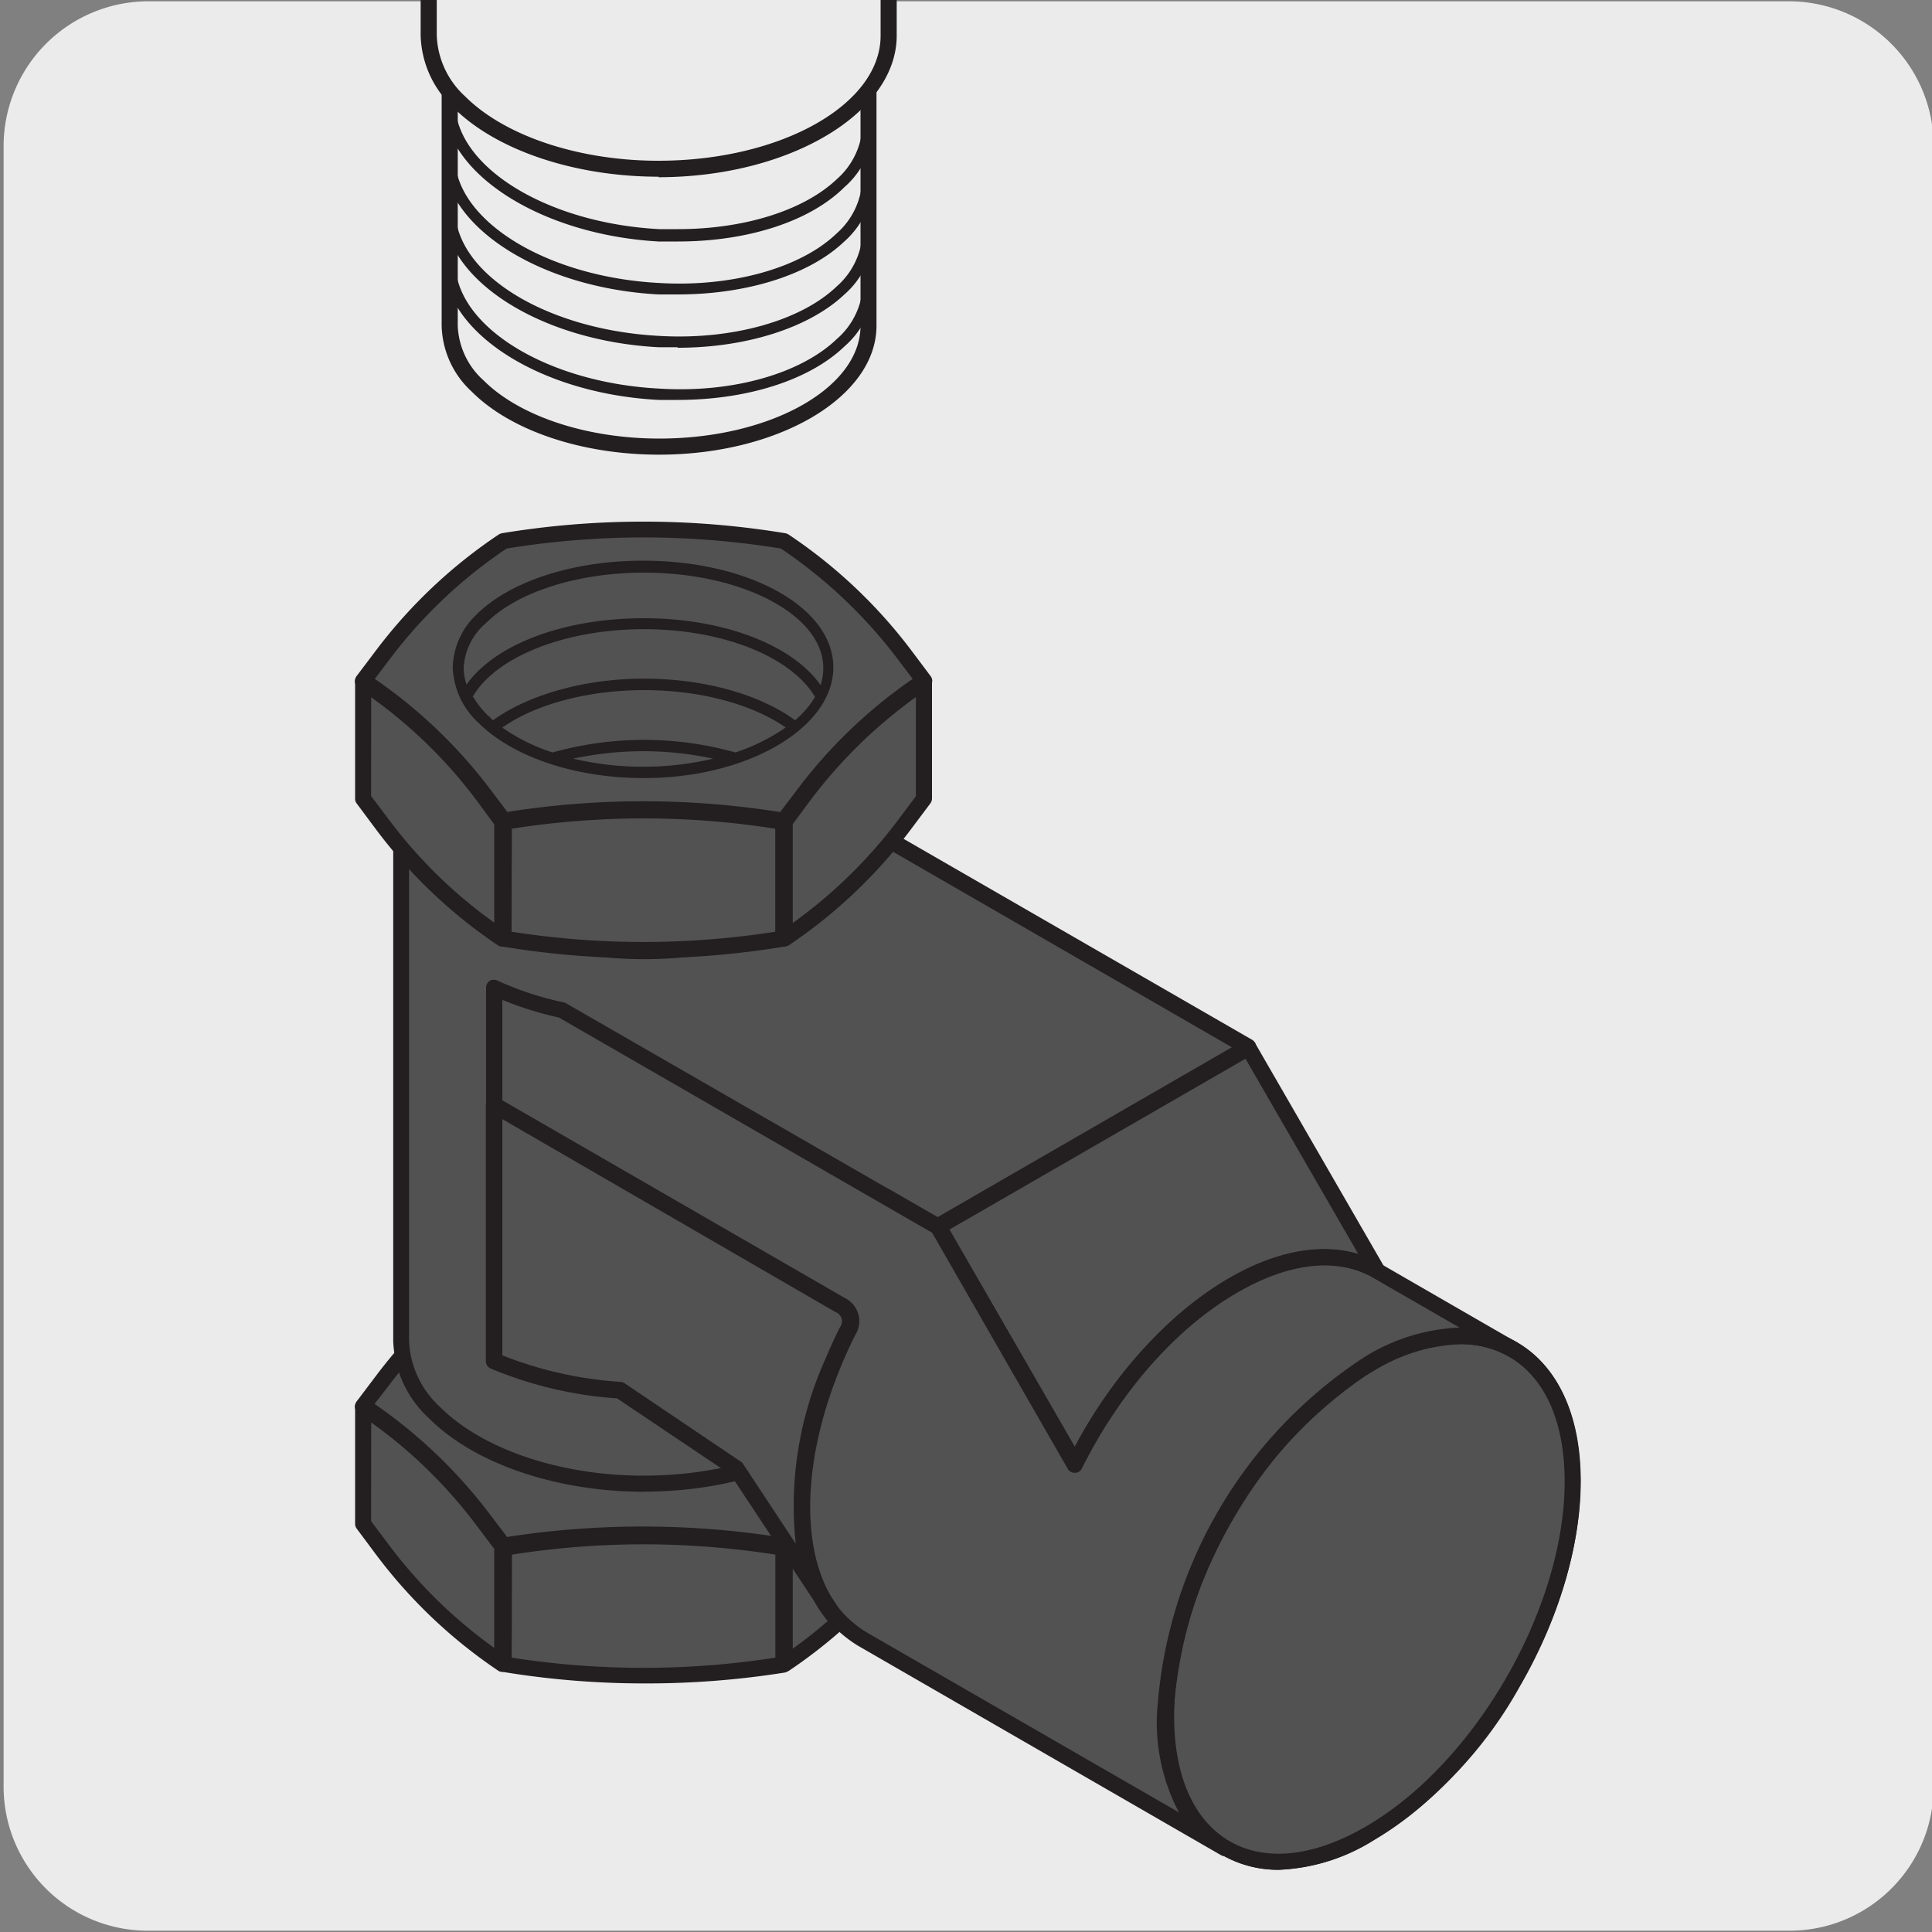 <svg viewBox="0 0 150 150" xmlns="http://www.w3.org/2000/svg" xmlns:xlink="http://www.w3.org/1999/xlink"><rect x="0" y="0" width="150" height="150" fill="#808080" stroke="none"/><clipPath id="a"><path d="m11.35-.36h126.79v154.78h-126.79z"/></clipPath><path d="m11.53.1h127.31a11.25 11.25 0 0 1 11.29 11.21v127.4a11.19 11.19 0 0 1 -11.19 11.19h-127.47a11.19 11.19 0 0 1 -11.19-11.19v-127.37a11.25 11.25 0 0 1 11.25-11.24z" fill="#ecebeb"/><g clip-path="url(#a)"><path d="m67.42 2.38c0 5.18-7.27 9.38-16.25 9.39s-16.25-4.2-16.25-9.39v22.91c0 5.18 7.27 9.39 16.25 9.39s16.25-4.21 16.25-9.39z" fill="#ecebeb"/><path d="m51.17 35.3c-6 0-11.53-1.87-14.54-4.89a7.17 7.17 0 0 1 -2.34-5.11v-22.92a.63.63 0 1 1 1.25 0c0 4.83 7 8.77 15.63 8.77s15.62-3.94 15.62-8.77a.63.63 0 1 1 1.26 0v22.91c0 5.52-7.57 10.01-16.88 10.01zm-15.63-29.13v19.13a6 6 0 0 0 2 4.23c2.78 2.78 8 4.52 13.65 4.52 8.62 0 15.62-3.93 15.62-8.76v-19.12c-2.52 3.65-8.57 6.23-15.62 6.23s-13.12-2.58-15.65-6.23z" fill="#231f20"/><path d="m51.17-7c9 0 16.25 4.2 16.25 9.37s-7.27 9.36-16.25 9.36-16.25-4.23-16.25-9.4 7.27-9.33 16.25-9.33" fill="#fff"/><path d="m51.15 12.32a23.91 23.91 0 0 1 -11.79-2.83c-3.27-1.88-5.07-4.42-5.07-7.16 0-5.51 7.57-10 16.88-10 9.31 0 16.88 4.48 16.88 10a7.27 7.27 0 0 1 -2.34 5.11c-3 3-8.58 4.88-14.54 4.88zm0-18.73c-8.62 0-15.63 3.92-15.63 8.74 0 2.27 1.58 4.43 4.45 6.08a22.77 22.77 0 0 0 11.16 2.66c5.64 0 10.87-1.73 13.65-4.52a6 6 0 0 0 2-4.22c0-4.81-7-8.73-15.62-8.74z" fill="#231f20"/><path d="m52.61 31.05c-.48 0-1 0-1.46 0-9.21-.47-16.69-5.26-16.68-10.67a.45.45 0 0 1 .44-.45.44.44 0 0 1 .44.45c0 4.95 7.1 9.34 15.84 9.79 5.72.36 11-1.18 13.78-3.85a5.86 5.86 0 0 0 2.03-4.32.44.44 0 1 1 .88 0 6.71 6.71 0 0 1 -2.3 4.88c-2.73 2.64-7.58 4.17-12.97 4.17zm0-4.09c-.49 0-1 0-1.47 0-9.2-.48-16.68-5.27-16.68-10.68a.44.44 0 0 1 .88 0c0 5 7.11 9.34 15.85 9.8 5.66.33 11-1.18 13.78-3.85a5.87 5.87 0 0 0 2-4.25.44.44 0 0 1 .88 0 6.71 6.71 0 0 1 -2.3 4.89c-2.7 2.55-7.55 4.13-12.94 4.13zm0-4.1c-.49 0-1 0-1.48 0-9.2-.49-16.68-5.28-16.69-10.67a.44.44 0 0 1 .44-.45.45.45 0 0 1 .44.45c0 4.93 7.12 9.32 15.85 9.78 5.66.34 11-1.17 13.78-3.84a5.87 5.87 0 0 0 2-4.25.44.44 0 1 1 .88 0 6.75 6.75 0 0 1 -2.3 4.89c-2.69 2.56-7.53 4.09-12.9 4.09zm0-4.11h-1.48c-9.13-.52-16.67-5.31-16.67-10.75a.44.44 0 1 1 .88 0c0 4.94 7.11 9.33 15.85 9.79h1.45c5.12 0 9.76-1.44 12.33-3.88a5.87 5.87 0 0 0 2-4.25.44.44 0 1 1 .88 0 6.71 6.71 0 0 1 -2.3 4.88c-2.7 2.68-7.55 4.21-12.92 4.21z" fill="#231f20"/><path d="m33.29-49.06v51.82c0 5.71 8 10.34 17.88 10.33s17.88-4.62 17.88-10.33v-51.82" fill="#ecebeb"/><path d="m51.15 13.72c-6.52 0-12.62-2.05-15.93-5.35a7.92 7.92 0 0 1 -2.56-5.61v-51.82a.63.63 0 0 1 .63-.62.62.62 0 0 1 .62.62v51.82a6.72 6.72 0 0 0 2.2 4.72c3.08 3.08 8.84 5 15 5 9.52 0 17.26-4.36 17.26-9.71v-51.83a.62.62 0 0 1 .62-.62.63.63 0 0 1 .63.62v51.82c0 6-8.3 11-18.51 11z" fill="#231f20"/></g><path d="m60.82 129.19v-9.06a66.73 66.73 0 0 0 -21.71 0v9a66.52 66.52 0 0 0 21.72 0" fill="#525252"/><path d="m50 130.7a67.52 67.52 0 0 1 -11-.9.5.5 0 0 1 -.4-.19.54.54 0 0 1 -.13-.43v-9a.62.62 0 0 1 .53-.62 67.18 67.18 0 0 1 21.92 0 .62.62 0 0 1 .52.62v9.06a.63.63 0 0 1 -.53.62 68.18 68.18 0 0 1 -10.91.84zm-10.27-2a66.59 66.59 0 0 0 20.47 0v-8a65.85 65.85 0 0 0 -20.45 0z" fill="#231f20"/><path d="m28.18 109.23v9.08l1.51 2a38.53 38.53 0 0 0 9.3 8.85v-9.1l-1.5-2a38.2 38.2 0 0 0 -9.32-8.84" fill="#525252"/><path d="m39 129.8a.66.66 0 0 1 -.35-.11 39.12 39.12 0 0 1 -9.46-9l-1.49-2a.6.6 0 0 1 -.13-.38v-9.08a.63.63 0 0 1 .33-.55.61.61 0 0 1 .65 0 38.81 38.81 0 0 1 9.46 9l1.5 2a.67.67 0 0 1 .13.38v9.1a.61.61 0 0 1 -.33.55.64.64 0 0 1 -.31.09zm-10.19-11.7 1.38 1.84a37.32 37.32 0 0 0 8.18 8v-7.69l-1.37-1.81a37.21 37.21 0 0 0 -8.18-8z" fill="#231f20"/><path d="m60.92 129.17v-9.09l1.5-2a38.61 38.61 0 0 1 9.31-8.86v9.1l-1.51 2a38.16 38.16 0 0 1 -9.31 8.84" fill="#525252"/><path d="m60.92 129.79a.59.59 0 0 1 -.29-.07.63.63 0 0 1 -.34-.56v-9.08a.64.64 0 0 1 .13-.37l1.49-2a39.13 39.13 0 0 1 9.47-9 .63.63 0 0 1 1 .52v9.1a.64.64 0 0 1 -.13.37l-1.5 2a39.07 39.07 0 0 1 -9.47 9 .64.64 0 0 1 -.36.09zm.63-9.5v7.71a37.65 37.65 0 0 0 8.18-8l1.38-1.84v-7.69a38 38 0 0 0 -8.18 8z" fill="#231f20"/><path d="m71.73 109.17a38.31 38.31 0 0 0 -9.37 8.83l-1.52 2a66.55 66.55 0 0 0 -21.77 0l-1.51-2a38.28 38.28 0 0 0 -9.38-8.84l1.51-2a38.88 38.88 0 0 1 9.38-8.85 67.1 67.1 0 0 1 21.77 0 38.18 38.18 0 0 1 9.38 8.86z" fill="#525252"/><path d="m60.84 120.66h-.1a66.65 66.65 0 0 0 -21.56 0 .61.61 0 0 1 -.61-.24l-1.51-2a37.63 37.63 0 0 0 -9.23-8.7.66.66 0 0 1 -.27-.42.68.68 0 0 1 .12-.48l1.51-2a39 39 0 0 1 9.53-9 .77.77 0 0 1 .25-.1 67.27 67.27 0 0 1 22 0 .56.56 0 0 1 .24.1 38.82 38.82 0 0 1 9.54 9l1.5 2a.6.6 0 0 1 .12.48.62.62 0 0 1 -.27.42 37.65 37.65 0 0 0 -9.22 8.72l-1.52 2a.62.62 0 0 1 -.52.22zm-10.9-2.14a69 69 0 0 1 10.63.83l1.29-1.7a38.73 38.73 0 0 1 9-8.63l-1.12-1.49a37.73 37.73 0 0 0 -9.11-8.63 66.47 66.47 0 0 0 -21.3 0 37.56 37.56 0 0 0 -9.11 8.63l-1.14 1.47a38.74 38.74 0 0 1 9 8.63l1.29 1.7a68.41 68.41 0 0 1 10.57-.81z" fill="#231f20"/><path d="m68.79 62.71c0-6.01-8.43-10.71-18.79-10.71s-18.88 4.71-18.87 10.71 8.43 11.06 18.87 11.06 18.83-5.06 18.83-11.06" fill="#c5c7c9"/><path d="m50 74.39c-6.78 0-13.18-2.18-16.69-5.69a8.5 8.5 0 0 1 -2.76-6 8.12 8.12 0 0 1 2.57-5.7c3.42-3.42 9.86-5.54 16.8-5.54 10.91 0 19.46 5 19.46 11.29 0 3.14-2.07 6.1-5.82 8.32a27.13 27.13 0 0 1 -13.56 3.32zm0-1.25a25.94 25.94 0 0 0 13-3.14c3.36-2 5.2-4.56 5.2-7.24 0-5.54-8.16-10-18.2-10-6.62 0-12.72 2-15.91 5.18a6.77 6.77 0 0 0 -2.25 4.86 7.23 7.23 0 0 0 2.39 5.1c3.28 3.28 9.34 5.33 15.8 5.33z" fill="#231f20"/><path d="m65.86 62.74c0-4.89-7.11-8.69-15.9-8.69s-15.9 3.81-15.89 8.69 7.11 9 15.89 9 15.9-4.12 15.9-9" fill="#c5c7c9"/><path d="m49.94 72.38c-5.84 0-11.31-1.83-14.26-4.79a6.88 6.88 0 0 1 -2.24-4.84 6.57 6.57 0 0 1 2.12-4.65c2.88-2.88 8.4-4.67 14.4-4.67 9.27 0 16.53 4.09 16.53 9.32s-7.42 9.63-16.49 9.63zm0-17.7c-5.68 0-10.86 1.65-13.51 4.31a5.26 5.26 0 0 0 -1.75 3.76 5.61 5.61 0 0 0 1.87 4c2.73 2.73 7.85 4.43 13.37 4.43 8.28 0 15.27-3.84 15.27-8.38s-6.81-8.12-15.19-8.12z" fill="#231f20"/><path d="m64.83 61.34c2.47 1.8 4 4.06 4 6.58 0 6-8.43 11-18.83 11a27.82 27.82 0 0 1 -11.6-2.37" fill="#c5c7c9"/><path d="m49.93 79.59a28.21 28.21 0 0 1 -11.82-2.43.63.63 0 1 1 .53-1.16 27 27 0 0 0 11.29 2.32.06.06 0 0 1 .06 0 25.9 25.9 0 0 0 13-3.19c3.36-2 5.21-4.55 5.21-7.23 0-2.21-1.28-4.31-3.71-6.07a.63.63 0 0 1 .74-1c2.76 2 4.22 4.46 4.22 7.09 0 3.14-2.06 6.09-5.82 8.31a27.09 27.09 0 0 1 -13.63 3.36z" fill="#231f20"/><path d="m117.48 104.8c6.17 3.56 6.17 15.11 0 25.79s-16.15 16.46-22.32 12.9-6.17-15.11 0-25.8 16.16-16.46 22.32-12.89" fill="#c5c7c9"/><path d="m99.28 145.17a8.75 8.75 0 0 1 -4.43-1.17c-6.46-3.73-6.56-15.69-.23-26.65 4-7 10-12.33 15.63-13.83a9.76 9.76 0 0 1 7.55.71c6.45 3.72 6.56 15.68.23 26.65a32.78 32.78 0 0 1 -11.39 12 15 15 0 0 1 -7.36 2.29zm14.08-40.79a10.64 10.64 0 0 0 -2.78.39c-5.28 1.41-11 6.48-14.88 13.24-6 10.36-6.08 21.55-.22 24.93 2.77 1.62 6.51 1.22 10.53-1.1a31.52 31.52 0 0 0 10.93-11.56c6-10.37 6.09-21.56.23-24.93a7.45 7.45 0 0 0 -3.81-.97z" fill="#231f20"/><path d="m122.11 115c0 10.07-7.07 22.33-15.79 27.36s-15.79 1-15.79-9.12 7.07-22.32 15.79-27.36 15.79-1 15.79 9.12" fill="#525252"/><path d="m99.27 145.17a8.8 8.8 0 0 1 -4.43-1.17c-3.18-1.84-4.93-5.67-4.93-10.78 0-10.26 7.22-22.77 16.1-27.9 4.4-2.54 8.59-3 11.78-1.1s4.94 5.66 4.94 10.77c0 10.26-7.22 22.77-16.1 27.9a15 15 0 0 1 -7.36 2.28zm14.09-40.8a13.62 13.62 0 0 0 -6.73 2.08c-8.53 4.93-15.47 17-15.47 26.81 0 4.64 1.53 8.08 4.31 9.69s6.52 1.21 10.54-1.12c8.53-4.92 15.47-17 15.47-26.8 0-4.64-1.53-8.08-4.32-9.69a7.46 7.46 0 0 0 -3.8-.97z" fill="#231f20"/><path d="m96.9 81.31-28.07-16.2v-2.36a6.83 6.83 0 0 1 -.36 2.15l-.76-.44a9 9 0 0 1 .48 1c-2.07 4.76-9.4 8.4-18.2 8.39-10.42 0-18.87-5.07-18.86-11.09v41.36c0 6 8.44 11.09 18.86 11.09s18.85-5.08 18.84-11.09v-11.2l4 2.3z" fill="#525252"/><path d="m50 115.82c-6.78 0-13.18-2.18-16.69-5.7a8.55 8.55 0 0 1 -2.78-6v-41.36a.63.63 0 0 1 .63-.62.63.63 0 0 1 .63.62 7.31 7.31 0 0 0 2.4 5.12c3.29 3.29 9.35 5.34 15.81 5.34 8 0 15.31-3.26 17.49-7.77a4.35 4.35 0 0 0 -.32-.65.63.63 0 0 1 .84-.88h.06a6.11 6.11 0 0 0 .12-1.2.63.63 0 0 1 .63-.62.63.63 0 0 1 .63.62v2l27.75 16a.63.63 0 0 1 0 1.1l-24.08 13.94a.64.64 0 0 1 -.63 0l-3-1.75v10.1a8.58 8.58 0 0 1 -2.77 6c-3.52 3.52-9.92 5.7-16.7 5.7zm-18.24-48.93v37.22a7.33 7.33 0 0 0 2.4 5.12c3.3 3.3 9.35 5.34 15.81 5.34 6.46 0 12.52-2 15.81-5.34a7.27 7.27 0 0 0 2.4-5.12v-11.19a.64.64 0 0 1 .32-.54.62.62 0 0 1 .62 0l3.67 2.12 22.85-13.19-26.91-15.53c-2.29 5.12-10 8.69-18.72 8.69-6.78 0-13.18-2.18-16.69-5.7a10.9 10.9 0 0 1 -1.56-1.88z" fill="#231f20"/><path d="m106.93 98.66c-2.86-1.64-6.81-1.41-11.17 1.11-5 2.86-9.38 8.06-12.28 13.86l-10.62-18.4 24.07-13.89z" fill="#525252"/><path d="m83.48 114.25a.63.63 0 0 1 -.54-.31l-10.62-18.39a.58.58 0 0 1 -.06-.48.63.63 0 0 1 .29-.39l24.06-13.88a.64.64 0 0 1 .86.23l10 17.32a.63.63 0 0 1 -.1.76.62.62 0 0 1 -.75.1c-2.78-1.62-6.53-1.22-10.54 1.11-4.68 2.68-9.08 7.68-12.08 13.58-.06.22-.29.43-.52.35zm-9.76-18.79 9.73 16.86c3.06-5.7 7.39-10.44 12-13.1 3.63-2.1 7.11-2.73 10-1.87l-8.75-15.15z" fill="#231f20"/><path d="m60.82 72.88v-9.06a66.73 66.73 0 0 0 -21.71 0v9a66.8 66.8 0 0 0 21.72 0" fill="#525252"/><path d="m50 74.4a67.53 67.53 0 0 1 -11-.91.52.52 0 0 1 -.4-.18.57.57 0 0 1 -.13-.44v-9a.62.62 0 0 1 .53-.62 67.46 67.46 0 0 1 21.92 0 .62.62 0 0 1 .52.62v9a.63.63 0 0 1 -.53.62 67.07 67.07 0 0 1 -10.91.91zm-10.28-2.06a66.28 66.28 0 0 0 20.47 0v-8a65.85 65.85 0 0 0 -20.45 0z" fill="#231f20"/><path d="m28.18 52.92v9.08l1.51 2a38.15 38.15 0 0 0 9.31 8.86v-9.09l-1.5-2a38.2 38.2 0 0 0 -9.32-8.84" fill="#525252"/><path d="m39 73.49a.74.74 0 0 1 -.35-.1 39 39 0 0 1 -9.46-9l-1.49-2a.58.58 0 0 1 -.13-.37v-9.1a.63.63 0 0 1 .33-.55.66.66 0 0 1 .65 0 38.85 38.85 0 0 1 9.46 9l1.5 2a.62.62 0 0 1 .13.37v9.1a.61.61 0 0 1 -.33.55.63.63 0 0 1 -.31.1zm-10.19-11.69 1.38 1.83a37.1 37.1 0 0 0 8.18 8v-7.63l-1.37-1.86a37.21 37.21 0 0 0 -8.18-8z" fill="#231f20"/><path d="m60.92 72.86v-9.08l1.5-2a38.37 38.37 0 0 1 9.31-8.85v9.07l-1.51 2a38.16 38.16 0 0 1 -9.31 8.84" fill="#525252"/><path d="m60.92 73.48a.59.59 0 0 1 -.29-.07.62.62 0 0 1 -.34-.55v-9.08a.65.65 0 0 1 .13-.38l1.49-2a39.09 39.09 0 0 1 9.47-9 .61.61 0 0 1 .65 0 .62.62 0 0 1 .33.55v9.05a.67.67 0 0 1 -.13.38l-1.5 2a39 39 0 0 1 -9.47 9 .64.64 0 0 1 -.34.1zm.63-9.5v7.68a37.7 37.7 0 0 0 8.18-8l1.38-1.84v-7.7a37.94 37.94 0 0 0 -8.18 8z" fill="#231f20"/><path d="m71.73 52.87a38.27 38.27 0 0 0 -9.37 8.85l-1.52 2a66.82 66.82 0 0 0 -21.77 0l-1.51-2a38.14 38.14 0 0 0 -9.38-8.85l1.51-2a38.49 38.49 0 0 1 9.38-8.87 66.55 66.55 0 0 1 21.77 0 38.14 38.14 0 0 1 9.38 8.85z" fill="#525252"/><path d="m39.07 64.35a.65.65 0 0 1 -.5-.24l-1.51-2a37.67 37.67 0 0 0 -9.23-8.71.66.66 0 0 1 -.27-.42.68.68 0 0 1 .12-.48l1.51-2a39.22 39.22 0 0 1 9.53-9 .77.77 0 0 1 .25-.1 67.55 67.55 0 0 1 22 0 .7.7 0 0 1 .24.09 39.09 39.09 0 0 1 9.54 9l1.5 2a.6.6 0 0 1 .12.48.58.58 0 0 1 -.27.41 37.65 37.65 0 0 0 -9.22 8.72l-1.52 2a.65.65 0 0 1 -.6.24 66.1 66.1 0 0 0 -21.56 0zm10.87-2.14a67.8 67.8 0 0 1 10.63.84l1.29-1.7a38.57 38.57 0 0 1 9-8.64l-1.12-1.48a37.78 37.78 0 0 0 -9.11-8.64 66.18 66.18 0 0 0 -21.3 0 37.42 37.42 0 0 0 -9.11 8.64l-1.12 1.48a38.69 38.69 0 0 1 9 8.62l1.29 1.71a67.21 67.21 0 0 1 10.55-.83z" fill="#231f20"/><path d="m83.46 113.67-10.64-18.42-29.2-16.86a25.06 25.06 0 0 1 -5.25-1.72v9.12l26.91 15.54a1.39 1.39 0 0 1 .58 2c-.4.8-.77 1.59-1.11 2.4-3.29 7.86-3.3 15.55 0 19.62a9.3 9.3 0 0 0 2.15 1.84l28.2 16.28c-6.18-3.57-6.18-15.13 0-25.82s16.19-16.48 22.37-12.91l-10.53-6.07c-2.86-1.66-6.82-1.42-11.18 1.1-5 2.87-9.4 8.07-12.3 13.88" fill="#525252"/><path d="m95.1 144.11a.6.6 0 0 1 -.31-.08l-28.2-16.27a10.06 10.06 0 0 1 -2.34-2c-3.42-4.22-3.46-12.17-.08-20.25.35-.81.72-1.62 1.13-2.44a.77.77 0 0 0 -.34-1.19l-26.9-15.54a.67.67 0 0 1 -.32-.55v-9.12a.63.63 0 0 1 .3-.53.67.67 0 0 1 .6 0 23.84 23.84 0 0 0 5.12 1.68.67.67 0 0 1 .18.07l29.2 16.81a.84.84 0 0 1 .23.23l10.06 17.43c3-5.69 7.38-10.43 12-13.12 4.42-2.55 8.62-2.92 11.8-1.1l10.52 6.07a.63.63 0 0 1 -.62 1.1c-2.78-1.59-6.52-1.2-10.53 1.12a34.33 34.33 0 0 0 -15.5 26.84c0 4.63 1.52 8.07 4.3 9.68a.63.63 0 0 1 -.32 1.17zm-56.1-58.68 26.6 15.35a2 2 0 0 1 .82 2.84c-.4.79-.76 1.58-1.09 2.37-3.2 7.65-3.24 15.1-.09 19a8.46 8.46 0 0 0 2 1.72l24.29 14a15 15 0 0 1 -1.71-7.46 35.58 35.58 0 0 1 16.18-27.93 15.15 15.15 0 0 1 7.31-2.25l-6.66-3.84c-2.78-1.62-6.53-1.22-10.55 1.11-4.72 2.71-9.1 7.66-12.1 13.66a.58.58 0 0 1 -.56.35.62.62 0 0 1 -.54-.31l-10.53-18.33-28.98-16.71a26.53 26.53 0 0 1 -4.39-1.37z" fill="#231f20"/><path d="m48.15 107.92a30.8 30.8 0 0 1 -9.78-2.28v-19.83l26.85 15.52a1.37 1.37 0 0 1 .57 2c-.39.8-.76 1.6-1.1 2.4-3.28 7.85-3.29 15.54 0 19.6l-7.51-11.33z" fill="#525252"/><path d="m64.68 126a.65.65 0 0 1 -.49-.23 10.37 10.37 0 0 1 -1-1.49l-6.48-9.8-8.8-5.91a30.81 30.81 0 0 1 -9.82-2.32.64.64 0 0 1 -.37-.58v-19.86a.63.63 0 0 1 .32-.55.64.64 0 0 1 .63 0l26.85 15.52a2 2 0 0 1 .82 2.84c-.4.79-.76 1.58-1.09 2.36-2.85 6.82-3.19 13.48-1 17.58l.94 1.43a.63.63 0 0 1 -.53 1zm-25.68-20.77a30.25 30.25 0 0 0 9.19 2.06.58.58 0 0 1 .31.11l9 6.07a.73.73 0 0 1 .18.17l4.1 6.21a27.72 27.72 0 0 1 2.31-14.35c.34-.81.71-1.63 1.11-2.44a.76.76 0 0 0 -.33-1.19l-25.87-14.98z" fill="#231f20"/><path d="m64.32 51.83c0-4.42-6.43-7.83-14.32-7.83s-14.4 3.41-14.4 7.83 6.4 8.17 14.4 8.17 14.36-3.72 14.36-8.14m-2.63 4.64c-2.6-2-6.86-3.33-11.73-3.33s-9.13 1.31-11.73 3.33m18.73 2.36a25.6 25.6 0 0 0 -14.1 0m-6.69-4.81c1.79-3.3 7.22-5.64 13.79-5.64s12 2.34 13.74 5.64" fill="#525252"/><path d="m49.94 60.41c-5.24 0-10.14-1.64-12.79-4.29a6.14 6.14 0 0 1 -2-4.3 5.86 5.86 0 0 1 1.85-4.11c2.58-2.58 7.52-4.18 12.9-4.18 8.3 0 14.8 3.64 14.8 8.29s-6.58 8.59-14.7 8.59zm-5.43-1.51a23.22 23.22 0 0 0 5.43.63 23.57 23.57 0 0 0 5.43-.63 25.91 25.91 0 0 0 -10.86 0zm-5.51-2.41a14.49 14.49 0 0 0 3.9 1.93 26.34 26.34 0 0 1 14.2 0 15.18 15.18 0 0 0 3.9-1.94c-2.64-1.83-6.69-2.9-11-2.9s-8.41 1.08-11 2.91zm-2.26-2.38a6.82 6.82 0 0 0 1.08 1.38l.46.43c2.78-2 7.13-3.23 11.73-3.23s8.95 1.2 11.72 3.23a7.33 7.33 0 0 0 1.55-1.81c-1.84-3.11-7.14-5.26-13.28-5.26s-11.52 2.15-13.31 5.26zm13.26-6.11c6.15 0 11.51 2.06 13.71 5.19a4.3 4.3 0 0 0 .21-1.33c0-4.08-6.24-7.4-13.92-7.4-5.15 0-9.86 1.5-12.27 3.92a4.89 4.89 0 0 0 -1.73 3.44 4.36 4.36 0 0 0 .22 1.33c2.24-3.15 7.59-5.15 13.78-5.15z" fill="#231f20"/></svg>